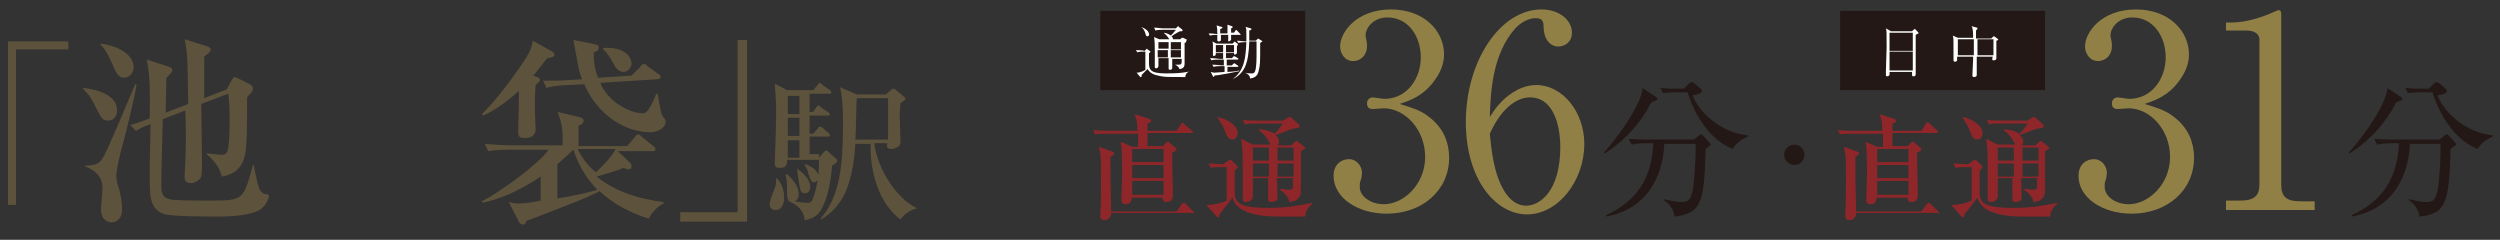 <?xml version="1.0" encoding="utf-8"?>
<!-- Generator: Adobe Illustrator 26.5.3, SVG Export Plug-In . SVG Version: 6.00 Build 0)  -->
<svg version="1.1" xmlns="http://www.w3.org/2000/svg" xmlns:xlink="http://www.w3.org/1999/xlink" x="0px" y="0px"
	 viewBox="0 0 344 33" style="enable-background:new 0 0 344 33;" xml:space="preserve">
<rect x="0" y="0" width="344" height="33" fill="#333333" stroke="none"/>
<style type="text/css">
	.st0{fill:#5D523B;}
	.st1{fill:#231815;}
	.st2{fill:#918046;}
	.st3{fill:#8F262A;}
	.st4{fill:#FFFFFF;}
</style>
<g id="レイヤー_1">
</g>
<g id="レイヤー_2">
</g>
<g id="レイヤー_3">
</g>
<g id="レイヤー_4">
</g>
<g id="レイヤー_5">
</g>
<g id="レイヤー_6">
	<g>
		<g>
			<g>
				<path class="st0" d="M2.2,6.8v21.4H1.1V5.7h8.3v1.1H2.2z"/>
				<path class="st0" d="M14.9,16.6c-0.8,0-1-0.4-1.7-1.8c-0.7-1.4-0.9-1.7-1.8-2.6l0.1-0.1c1.9,0.2,4.6,1,4.6,3
					C16.2,15.5,15.9,16.6,14.9,16.6z M16.7,20.6c-0.2,0.7-0.7,2.7-0.7,3.7c0,0.4,0.2,1.2,0.4,1.7c0.3,1.2,0.4,2.2,0.4,2.8
					c0,1.5-1,1.8-1.4,1.8c-0.4,0-1.5-0.2-1.5-1.8c0-0.4,0.2-2.4,0.2-2.7c0-0.8,0-2.3-2.4-3.2v-0.1c2.1-0.1,2.2-0.4,3.3-2.8
					c0.6-1.3,3.1-7.2,3.6-8.4h0.2C18.3,14.5,17.5,17.5,16.7,20.6z M17.1,10.7c-0.8,0-1.1-0.6-1.7-2c-0.8-1.8-1.2-2.2-1.6-2.6L13.9,6
					c3.9,0.6,4.5,2.5,4.5,3.2C18.4,10,17.8,10.7,17.1,10.7z M35.7,28.9c-1.7,0.9-4.6,0.9-6,0.9c-1.5,0-6.3,0-7.3-0.4
					c-1.8-0.8-1.8-2.4-1.8-5.3c0-0.5,0-1,0-1.6c0.1-3.5,0.1-4,0.1-5.4c-0.7,0.2-1.3,0.5-2,0.9l-0.8-0.8c0.9-0.2,1-0.3,2.7-0.9
					c0.1-5.6-0.1-6.4-0.4-8.1l3.1,1c0.2,0.1,0.4,0.2,0.4,0.4c0,0.4-0.4,0.7-0.8,1.1c0,0.7-0.1,3.2-0.1,4.8l3.1-1.2
					c-0.1-6.8-0.1-7-0.5-8.9l3.2,1c0.3,0.1,0.4,0.3,0.4,0.4c0,0.2,0,0.3-0.9,1c0,0.9,0,5.1,0,5.7l3.1-1.2l0.7-1.3
					c0.1-0.2,0.3-0.4,0.4-0.4c0.1,0,0.2,0.1,0.5,0.2l1.6,0.8c0.2,0.1,0.4,0.3,0.4,0.6c0,0.1,0,0.2-0.2,0.5c-0.3,0.4-0.4,0.4-0.6,0.7
					c0,1,0,5.3-0.1,6.2c-0.1,1.8-0.3,4.2-3.4,4.7c-0.1-0.7-0.7-2-2.1-3.1v-0.1c1.2,0.1,1.8,0.2,2,0.2c0.5,0,0.9-0.1,1-0.9
					c0.1-0.5,0.2-2,0.2-3.6c0-1.3,0-2.6-0.2-3.9l-3.7,1.4c0,1.3,0.1,7,0.1,8.2c0,0.4,0,1.7-0.2,2c-0.2,0.3-0.8,0.7-1.3,0.7
					c-0.8,0-0.9-0.5-0.9-0.8c0-0.4,0.1-1.8,0.1-2.1c0.1-2,0.1-4.8,0-7.1l-3.1,1.2c-0.1,4.6-0.2,6.4-0.2,9c0,1,0,2,1.7,2.1
					c0.8,0.1,4.2,0.1,5.1,0.1c4.5,0,4.5-0.1,5.8-4.9h0.1c0.7,3.5,0.8,3.6,1.5,4C37,26.7,37,26.9,37,27C37,27.4,36.5,28.4,35.7,28.9z
					"/>
				<path class="st0" d="M89.3,30.1c-2.5-0.8-4.9-2-6.8-3.8c-0.7,0.4-2.5,1.2-4.6,2c-2.9,1.1-4.6,1.8-5.5,2.1c0,0.2-0.1,0.5-0.4,0.5
					c-0.4,0-0.6-0.3-0.7-0.6L70,27.8c0.4,0.1,0.8,0.2,1.4,0.2c0.9,0,2.1-0.2,3-0.4v-3.3c-3.2,2.1-5.4,3-8,3.6l-0.1-0.2
					c2.4-1.2,7.8-5.1,9.2-7.1h-5.3c-1.9,0-2.4,0.1-3,0.2l-0.5-1c1.3,0.1,2.6,0.2,3.9,0.2h6.8c0.1-2.4-0.2-3.4-0.7-4.6l3,0.7
					c0.2,0.1,0.6,0.1,0.6,0.5c0,0.4-0.4,0.6-0.7,0.7v2.8h6.7l1.1-1.3c0.2-0.3,0.3-0.3,0.4-0.3c0.1,0,0.2,0,0.5,0.3l1.6,1.3
					c0.1,0.1,0.3,0.2,0.3,0.4c0,0.3-0.3,0.3-0.4,0.3h-4.8l1.7,1.6c0.1,0.1,0.2,0.3,0.2,0.5c0,0.2-0.1,0.4-0.4,0.4
					c-0.1,0-0.3,0-0.7-0.2c-0.7,0.3-1,0.4-3.7,1.2c2.6,2.1,5.9,3.1,9.2,3.5v0.2C90.3,28.5,89.5,29.5,89.3,30.1z M75.3,8
					c-0.5,0.6-1,1.3-1.9,2.4c0.5,0.2,0.9,0.3,0.9,0.6c0,0.2-0.2,0.3-0.6,0.7c-0.1,1.1-0.1,2.4-0.1,3.4c0,0.4,0.1,2.4,0.1,2.7
					c0,0.9-0.7,1.2-1.5,1.2c-0.9,0-0.9-0.4-0.9-1.1c0-0.6,0.1-3.1,0.1-3.7c0-1,0-1,0-1.7c-2.3,2.1-4,3-4.9,3.4l-0.2-0.2
					c3-2.9,5.9-7.5,6-7.6c0.7-1.1,0.9-1.7,1-2.5L76,7.1c0.1,0.1,0.3,0.2,0.3,0.4C76.3,7.8,76,7.9,75.3,8z M89.5,18.2
					c-3.5,0-7.3-2.4-9.1-6.6l-2.2,0.1c-1.9,0.1-2.4,0.2-3,0.4l-0.5-1c1.3,0,2.6,0,3.9-0.1l1.5-0.1c-0.2-0.5-0.4-1.1-0.5-1.6
					C79.5,8.7,79,6,78.9,5.5l3,0.6c0.4,0.1,0.5,0.2,0.5,0.4c0,0.5-0.4,0.6-0.7,0.7c0,0.8,0,2.1,0.6,3.5l4.6-0.3l1.2-1.2
					c0.1-0.2,0.3-0.4,0.5-0.4s0.3,0.1,0.5,0.3l1.5,1.1c0.2,0.1,0.3,0.2,0.3,0.4c0,0.2-0.2,0.3-0.4,0.3l-7.9,0.5
					c0.2,0.5,0.9,2,2.7,3.1c1.4,0.9,2.7,1.1,3.1,1.1c0.3,0,0.6-0.1,1-0.8c0.7-1.2,0.7-1.5,0.9-1.9h0.2c0.4,2.5,0.5,2.8,0.7,3.1
					c0.4,0.5,0.4,0.6,0.4,0.8C91.5,17.7,90.4,18.2,89.5,18.2z M78.9,20.6c-1.3,1.2-1.4,1.3-2.2,2v4.7c1.4-0.2,4.4-0.8,5.5-1.2
					C81,24.9,79.7,23.1,78.9,20.6z M79.5,20.5c0.8,1.8,2.1,2.9,2.5,3.2c1.1-1,2.3-2.3,2.7-3.2H79.5z M85.8,9.9c-0.4,0-1-0.3-1.3-1
					c-0.7-1.2-0.9-1.6-1.5-2.1V6.6c2.9-0.2,3.9,1.2,3.9,2.2C86.8,9.7,86,9.9,85.8,9.9z"/>
				<path class="st0" d="M93.6,30.5v-1.3h7.9V5.5h1.3v25H93.6z"/>
				<path class="st0" d="M106.9,24.5c0.7,0.8,1,1.7,1,2.7c0,0.2,0,1.7-1.2,1.7c-0.4,0-0.8-0.2-0.8-0.9c0-0.4,0.7-2,0.8-2.4
					c0.1-0.3,0.1-0.6,0.1-1L106.9,24.5z M112.7,21.7l0.6-0.7c0.1-0.1,0.2-0.3,0.4-0.3c0.1,0,0.2,0.1,0.4,0.3l1,0.9
					c0.1,0.1,0.1,0.1,0.1,0.2c0,0.2-0.1,0.3-0.7,0.7c-0.1,1.2-0.4,4.3-1.6,6.2c-0.7,1.1-1.8,1.2-2.2,1.3c0-1.3-1.1-2.1-1.7-2.4
					c-0.6-0.1-0.7-0.7-0.7-1.3c0-0.2,0-0.9,0-1c0-0.1,0-0.6-0.2-1.6l0.1-0.1c0.7,0.6,1.7,1.5,1.7,2.9c0,0.1,0,0.6-0.5,0.9
					c0.9,0.2,1.6,0.2,1.8,0.2c0.3,0,0.5-0.1,0.7-0.7c0.7-1.9,0.8-3.9,0.8-5.2h-4.4c0,0.6,0,1.1-1.1,1.1c-0.5,0-0.6-0.3-0.6-0.6
					c0-0.4,0.1-2.3,0.1-2.7c0-0.2,0.1-2.9,0.1-4.3c0-1.8-0.1-2.6-0.2-4l1.7,0.9h3.6l0.6-0.7c0.2-0.2,0.2-0.3,0.3-0.3
					c0.1,0,0.1,0,0.4,0.3l1,0.7c0.1,0.1,0.2,0.2,0.2,0.3c0,0.2-0.2,0.2-0.3,0.2h-2.7v2.5h0.5l0.4-0.6c0.1-0.2,0.2-0.3,0.3-0.3
					c0.1,0,0.2,0.1,0.4,0.3l0.9,0.6c0.1,0.1,0.3,0.2,0.3,0.3c0,0.2-0.2,0.2-0.3,0.2h-2.5v2.5h0.5l0.6-0.7c0.1-0.1,0.2-0.3,0.3-0.3
					c0.1,0,0.3,0.1,0.4,0.2l0.8,0.7c0.1,0.1,0.2,0.2,0.2,0.3c0,0.2-0.2,0.2-0.3,0.2h-2.5v2.4H112.7z M108.4,13.2v2.5h1.6v-2.5H108.4
					z M108.4,16.2v2.5h1.6v-2.5H108.4z M110,21.7v-2.4h-1.6v2.4H110z M109.7,23.2c1.5,1.1,1.8,2,1.8,2.5c0,0.6-0.4,0.9-0.7,0.9
					c-0.7,0-0.7-0.5-0.9-1.7C109.8,24.1,109.7,23.7,109.7,23.2L109.7,23.2z M110.8,22.6c0.4,0.1,1.8,0.7,1.8,1.7
					c0,0.4-0.2,0.8-0.6,0.8c-0.4,0-0.5-0.4-0.8-1.3c-0.1-0.6-0.3-0.8-0.5-1.1L110.8,22.6z M120.3,19.8c0.6,4,3.4,7.7,5.8,8.8v0.1
					c-0.9,0.2-1.7,0.8-2.2,1.5c-3.7-2.8-4.2-8.2-4.1-10.4h-2.1c-0.4,6-1.9,8.7-4.7,10.4l-0.1-0.1c2.7-3.1,3.1-7.4,3.1-13.3
					c0-2.2-0.1-3.4-0.4-4.8l2.3,1h4l0.8-0.7c0.1-0.1,0.1-0.1,0.3-0.1c0.1,0,0.2,0.1,0.3,0.2l1.1,0.9c0.1,0.1,0.2,0.2,0.2,0.3
					c0,0.1-0.1,0.2-0.7,0.6c0,0.4-0.1,0.8-0.1,1.5c0,0.6,0.1,3.7,0.1,3.8c0,0.2,0,0.4-0.2,0.6c-0.4,0.3-0.8,0.4-1,0.4
					c-0.7,0-0.7-0.3-0.6-0.8H120.3z M122.2,19.2v-5.7h-4.3c-0.1,0.8-0.1,4.8-0.2,5.7H122.2z"/>
			</g>
		</g>
		<g>
			<path class="st1" d="M227.2,14.1c-1.7,3.5-4.8,6.1-6.4,7l-0.1-0.1c2.9-3.3,4.5-6.2,5-7.6c0.2-0.5,0.3-0.9,0.3-1.3l1.8,1.2
				c0.1,0.1,0.3,0.2,0.3,0.3C228,13.8,227.5,14,227.2,14.1z M234.7,20.5c-0.2,7.4-0.6,8.9-4.3,9.3c-0.1-1.3-1.1-2-1.5-2.3l0-0.1
				c0.9,0.2,1.8,0.4,2.4,0.4c1,0,1.4-0.2,1.7-2.1c0.2-1.5,0.4-5,0.3-5.9H229c-0.1,3.2-1.5,8.8-8,10l0-0.2c4.2-1.9,6.3-5.1,6.5-9.9
				h-0.6c-0.5,0-1.5,0-2.4,0.2l-0.4-0.8c1.3,0.1,2.5,0.1,3.2,0.1h5.8l0.6-0.5c0.1-0.1,0.2-0.2,0.4-0.2c0.1,0,0.2,0.1,0.3,0.2
				l0.8,0.9c0.1,0.1,0.2,0.2,0.2,0.3C235.3,20.1,235.2,20.1,234.7,20.5z M238.4,20.5c-2.2-0.9-4.7-3.2-6.2-7.8h-1.7
				c-1,0-1.4,0.1-1.7,0.1l-0.3-0.7c0.9,0.1,1.8,0.1,2.2,0.1h1l0.7-0.7c0.2-0.2,0.3-0.2,0.4-0.2c0.1,0,0.2,0.1,0.4,0.2l0.8,0.7
				c0.1,0.1,0.2,0.2,0.2,0.3c0,0.4-0.9,0.6-1.3,0.6c1,2.7,4.4,5.3,7.6,5.5l0,0.2C239.3,19.3,238.8,19.9,238.4,20.5z"/>
		</g>
		<g>
			<g>
				<path class="st2" d="M196.9,16.3c1.7,1.4,2.5,3.3,2.5,5.4c0,4.5-3.7,7.7-8.6,7.7c-4,0-7.3-2.2-7.3-5.2c0-1.6,1.1-2.3,2.1-2.3
					c1.2,0,1.8,1.1,1.8,1.8c0,0.6-0.1,0.9-0.2,1.2c-0.1,0.2-0.1,0.5-0.1,0.8c0,1.4,1.6,2.4,3.3,2.4c2.8,0,5.7-2.8,5.7-6.5
					c0-3.8-2.8-6.7-5.7-6.7c-0.2,0-1.2,0.1-1.5,0.1c-0.6,0-0.8-0.3-0.8-0.8c0-0.5,0.4-0.8,0.8-0.8c0.2,0,1.3,0.2,1.6,0.2
					c3.1,0,5-2.8,5-5.7c0-2.9-1.7-5.5-4.6-5.5c-1.9,0-3,1.4-3,2.5c0,0.2,0.1,0.4,0.1,0.6c0.1,0.3,0.1,0.6,0.1,0.9c0,1.1-0.8,2-1.9,2
					c-1.2,0-1.8-1.1-1.8-2c0-2,2.3-5.1,7-5.1c4.5,0,7.3,2.9,7.3,6.2c0,1.3-0.5,2.5-1.4,3.7c-1.5,2-3.2,2.6-4.7,3.1
					C194.5,14.9,195.6,15.2,196.9,16.3z"/>
				<path class="st2" d="M208.2,12.7c0.8-0.5,1.9-1,3.2-1c3.6,0,6.6,3.7,6.6,8.1c0,5.1-3.6,9.7-7.9,9.7c-4.2,0-8.4-4.7-8.4-12.7
					c0-8.5,4.8-15.5,10.4-15.5c2.5,0,4.2,1.5,4.2,3.2c0,1.3-1,1.9-1.9,1.9c-0.7,0-1.9-0.5-2-2.6c0-0.8-0.1-1.3-1.1-1.3
					s-2,0.6-2.7,1.3c-3.3,3.6-3.5,9-3.6,12.3C205.7,15,206.5,13.8,208.2,12.7z M207,26.3c0.6,1,1.6,2,3,2c1.9,0,4.7-2,4.7-8.1
					c0-1.7-0.4-6.8-4.2-6.8c-1.4,0-3.7,1-5.5,5C205.2,20.4,205.5,23.9,207,26.3z"/>
			</g>
		</g>
		<g>
			<path class="st3" d="M164,18.3h-6.1v1.8h2.1l0.4-0.4c0.1-0.1,0.2-0.2,0.3-0.2c0.1,0,0.2,0.1,0.3,0.2l0.6,0.5
				c0.1,0.1,0.3,0.2,0.3,0.3c0,0.2-0.3,0.4-0.6,0.5c0,0.4,0,0.7,0,1.2c0,0.7,0.1,3.9,0.1,4.6c0,0.3,0,1-0.9,1
				c-0.5,0-0.5-0.3-0.5-0.6h-4.3c0,0.3,0,0.9-0.8,0.9c-0.3,0-0.6-0.1-0.6-0.6c0-0.5,0.1-2.7,0.1-3.4c0-1.6,0-3.5-0.2-4.6l1.6,0.7
				h0.8v-1.8h-4.2c-1,0-1.3,0-1.7,0.1l-0.3-0.6c1,0.1,2.1,0.1,2.2,0.1h3.9c0-1.3-0.1-1.6-0.4-2.3l1.9,0.6c0.3,0.1,0.4,0.2,0.4,0.3
				c0,0.2-0.1,0.3-0.5,0.4c0,0.6,0,0.7,0,1h4l0.6-0.9c0-0.1,0.1-0.2,0.2-0.2c0.1,0,0.2,0.1,0.3,0.2l1,0.9c0.1,0.1,0.2,0.2,0.2,0.3
				C164.3,18.2,164.1,18.3,164,18.3z M164,29.3h-11.1c0,0.9-0.8,1-0.9,1c-0.6,0-0.6-0.5-0.6-0.6c0-0.1,0-0.2,0-0.3
				c0.1-1.2,0.1-2.8,0.1-4c0-3.1,0-3.7-0.1-4.2c0-0.3-0.1-0.5-0.2-1l1.7,0.6c0.2,0.1,0.4,0.1,0.4,0.3c0,0.2-0.2,0.3-0.5,0.5
				c0,0.3,0,0.6,0,1.1c0,1.4,0,2.4,0.1,6.4h9l0.7-1c0.1-0.1,0.2-0.2,0.3-0.2s0.2,0.1,0.3,0.2l1,1c0,0,0.2,0.2,0.2,0.3
				C164.3,29.3,164.2,29.3,164,29.3z M160.1,20.5h-4.3v1.8h4.3V20.5z M160.1,22.7h-4.3v1.8h4.3V22.7z M160.1,24.9h-4.3v1.9h4.3V24.9
				z"/>
			<path class="st3" d="M168.3,23c-1,0-1.3,0-1.7,0.1l-0.3-0.6c0.4,0,1.8,0.1,2,0.1l0.7-0.5c0.1-0.1,0.2-0.1,0.3-0.1
				c0.1,0,0.2,0.1,0.2,0.1l0.6,0.6c0.1,0.1,0.2,0.1,0.2,0.3c0,0.1-0.1,0.2-0.4,0.5c0,0.4,0,2.2,0,2.6c0,1.6,0.1,2.5,4.6,2.5
				c2.8,0,4.1-0.3,6.1-0.7v0.1c-0.5,0.4-1,1.1-1,1.8c-1.2,0-2.8,0-3.2,0c-1.9,0-6.1,0-6.8-2.6c-0.8,1-1.3,1.7-1.8,2.3
				c0,0.2,0,0.4-0.2,0.4c-0.1,0-0.2-0.1-0.2-0.1l-1.4-1.6c1.3,0,2.4-0.4,2.8-0.6V23H168.3z M167.5,16.1c0.9,0.1,2.8,1,2.8,2.2
				c0,0.5-0.3,0.9-0.7,0.9c-0.6,0-0.8-0.5-1.1-1.3C168.2,17.1,167.7,16.5,167.5,16.1L167.5,16.1z M172.4,24.7c0,0.4,0,2,0,2.3
				c0,0.7-0.8,0.8-1,0.8c-0.4,0-0.4-0.3-0.4-0.5c0-0.1,0-0.6,0-0.7c0-1,0-3.4,0-4c0-0.9,0-2.1-0.2-3.5l1.6,0.8h2.4
				c0-0.1-0.3-0.5-0.3-0.6c-0.5-0.8-0.9-1.1-1.3-1.4v-0.1c0.8,0,1.5,0.2,2.2,0.6c0.3-0.3,0.4-0.4,1.1-1.4H173c-1,0-1.3,0-1.7,0.1
				l-0.3-0.6c0.7,0.1,1.5,0.1,2.2,0.1h3.4l0.6-0.4c0.1-0.1,0.2-0.1,0.3-0.1c0.1,0,0.2,0.1,0.3,0.2l0.9,0.8c0.1,0.1,0.1,0.1,0.1,0.3
				c0,0.2-0.2,0.2-0.8,0.3c-0.2,0-0.4,0.1-2.5,0.9c0.2,0.2,0.5,0.4,0.5,0.9c0,0.3-0.1,0.4-0.2,0.5h1.9l0.5-0.5c0,0,0.1-0.1,0.2-0.1
				s0.2,0.1,0.2,0.1l0.9,0.7c0.1,0,0.1,0.1,0.1,0.1c0,0.1-0.1,0.2-0.3,0.3c-0.1,0.1-0.2,0.1-0.3,0.2c0,0.2,0,0.4,0,0.7v3.8
				c0,1.4,0,1.6-0.3,1.9c-0.3,0.4-0.8,0.6-1.3,0.6c-0.1-0.7-0.6-1.2-1.3-1.7v-0.1c0.4,0,0.9,0.1,1.3,0.1c0.5,0,0.5-0.2,0.5-0.5v-1.1
				h-2.2c0,0.4,0.1,2.4,0.1,2.6c0,0.5-0.4,0.7-0.9,0.7c-0.4,0-0.4-0.2-0.4-0.5c0-0.4,0-2.4,0-2.8H172.4z M174.6,22.1v-1.8h-2.2
				c0,0.3,0,1.5,0,1.8H174.6z M172.4,22.5v1.8h2.2c0-0.6,0-0.7,0-1.8H172.4z M178,22.1v-1.8h-2.2v1.8H178z M178,24.3v-1.8h-2.2
				c0,0.3,0,1.5,0,1.8H178z"/>
		</g>
		<g>
			<path class="st1" d="M329.7,14.1c-1.7,3.5-4.8,6.1-6.4,7l-0.1-0.1c2.9-3.3,4.5-6.2,5-7.6c0.2-0.5,0.3-0.9,0.3-1.3l1.8,1.2
				c0.1,0.1,0.3,0.2,0.3,0.3C330.5,13.8,330,14,329.7,14.1z M337.2,20.5c-0.2,7.4-0.6,8.9-4.3,9.3c-0.1-1.3-1.1-2-1.5-2.3l0-0.1
				c0.9,0.2,1.8,0.4,2.4,0.4c1,0,1.4-0.2,1.7-2.1c0.2-1.5,0.4-5,0.3-5.9h-4.2c-0.1,3.2-1.5,8.8-8,10l0-0.2c4.2-1.9,6.3-5.1,6.5-9.9
				h-0.6c-0.5,0-1.5,0-2.4,0.2l-0.4-0.8c1.3,0.1,2.5,0.1,3.2,0.1h5.8l0.6-0.5c0.1-0.1,0.2-0.2,0.4-0.2c0.1,0,0.2,0.1,0.3,0.2
				l0.8,0.9c0.1,0.1,0.2,0.2,0.2,0.3C337.8,20.1,337.7,20.1,337.2,20.5z M340.9,20.5c-2.2-0.9-4.7-3.2-6.2-7.8H333
				c-1,0-1.4,0.1-1.7,0.1l-0.3-0.7c0.9,0.1,1.8,0.1,2.2,0.1h1l0.7-0.7c0.2-0.2,0.3-0.2,0.4-0.2c0.1,0,0.2,0.1,0.4,0.2l0.8,0.7
				c0.1,0.1,0.2,0.2,0.2,0.3c0,0.4-0.9,0.6-1.3,0.6c1,2.7,4.4,5.3,7.6,5.5l0,0.2C341.8,19.3,341.3,19.9,340.9,20.5z"/>
		</g>
		<g>
			<g>
				<path class="st2" d="M299.4,16.3c1.7,1.4,2.5,3.3,2.5,5.4c0,4.5-3.7,7.7-8.6,7.7c-4,0-7.3-2.2-7.3-5.2c0-1.6,1.1-2.3,2.1-2.3
					c1.2,0,1.8,1.1,1.8,1.8c0,0.6-0.1,0.9-0.2,1.2c-0.1,0.2-0.1,0.5-0.1,0.8c0,1.4,1.6,2.4,3.3,2.4c2.8,0,5.7-2.8,5.7-6.5
					c0-3.8-2.8-6.7-5.7-6.7c-0.2,0-1.2,0.1-1.5,0.1c-0.6,0-0.8-0.3-0.8-0.8c0-0.5,0.4-0.8,0.8-0.8c0.2,0,1.3,0.2,1.6,0.2
					c3.1,0,5-2.8,5-5.7c0-2.9-1.7-5.5-4.6-5.5c-1.9,0-3,1.4-3,2.5c0,0.2,0.1,0.4,0.1,0.6c0.1,0.3,0.1,0.6,0.1,0.9c0,1.1-0.8,2-1.9,2
					c-1.2,0-1.8-1.1-1.8-2c0-2,2.3-5.1,7-5.1c4.5,0,7.3,2.9,7.3,6.2c0,1.3-0.5,2.5-1.4,3.7c-1.5,2-3.2,2.6-4.7,3.1
					C297,14.9,298.1,15.2,299.4,16.3z"/>
				<path class="st2" d="M306.3,27.6h2c1.9,0,2.6-0.7,2.6-2.2V5.5c0-1.1-1.1-1.3-1.8-1.3h-2.8V3.1h0.7c2.8,0,5.5-1.3,6-1.5
					c0.3-0.1,0.4-0.2,0.5-0.2c0.3,0,0.4,0.2,0.4,0.5v23.6c0,1.6,0.8,2.2,2.6,2.2h2v1.2h-12.2V27.6z"/>
			</g>
		</g>
		<g>
			<g>
				<path class="st3" d="M266.5,18.3h-6.1v1.8h2.1l0.4-0.4c0.1-0.1,0.2-0.2,0.3-0.2c0.1,0,0.2,0.1,0.3,0.2l0.6,0.5
					c0.1,0.1,0.3,0.2,0.3,0.3c0,0.2-0.3,0.4-0.6,0.5c0,0.4,0,0.7,0,1.2c0,0.7,0.1,3.9,0.1,4.6c0,0.3,0,1-0.9,1
					c-0.5,0-0.5-0.3-0.5-0.6h-4.3c0,0.3,0,0.9-0.8,0.9c-0.3,0-0.6-0.1-0.6-0.6c0-0.5,0.1-2.7,0.1-3.4c0-1.6,0-3.5-0.2-4.6l1.6,0.7
					h0.8v-1.8h-4.2c-1,0-1.3,0-1.7,0.1l-0.3-0.6c1,0.1,2.1,0.1,2.2,0.1h3.9c0-1.3-0.1-1.6-0.4-2.3l1.9,0.6c0.3,0.1,0.4,0.2,0.4,0.3
					c0,0.2-0.1,0.3-0.5,0.4c0,0.6,0,0.7,0,1h4L265,17c0-0.1,0.1-0.2,0.2-0.2c0.1,0,0.2,0.1,0.3,0.2l1,0.9c0.1,0.1,0.2,0.2,0.2,0.3
					C266.8,18.2,266.6,18.3,266.5,18.3z M266.5,29.3h-11.1c0,0.9-0.8,1-0.9,1c-0.6,0-0.6-0.5-0.6-0.6c0-0.1,0-0.2,0-0.3
					c0.1-1.2,0.1-2.8,0.1-4c0-3.1,0-3.7-0.1-4.2c0-0.3-0.1-0.5-0.2-1l1.7,0.6c0.2,0.1,0.4,0.1,0.4,0.3c0,0.2-0.2,0.3-0.5,0.5
					c0,0.3,0,0.6,0,1.1c0,1.4,0,2.4,0.1,6.4h9l0.7-1c0.1-0.1,0.2-0.2,0.3-0.2s0.2,0.1,0.3,0.2l1,1c0,0,0.2,0.2,0.2,0.3
					C266.8,29.3,266.6,29.3,266.5,29.3z M262.6,20.5h-4.3v1.8h4.3V20.5z M262.6,22.7h-4.3v1.8h4.3V22.7z M262.6,24.9h-4.3v1.9h4.3
					V24.9z"/>
				<path class="st3" d="M270.8,23c-1,0-1.3,0-1.7,0.1l-0.3-0.6c0.4,0,1.8,0.1,2,0.1l0.7-0.5c0.1-0.1,0.2-0.1,0.3-0.1
					c0.1,0,0.2,0.1,0.2,0.1l0.6,0.6c0.1,0.1,0.2,0.1,0.2,0.3c0,0.1-0.1,0.2-0.4,0.5c0,0.4,0,2.2,0,2.6c0,1.6,0.1,2.5,4.6,2.5
					c2.8,0,4.1-0.3,6.1-0.7v0.1c-0.5,0.4-1,1.1-1,1.8c-1.2,0-2.8,0-3.2,0c-1.9,0-6.1,0-6.8-2.6c-0.8,1-1.3,1.7-1.8,2.3
					c0,0.2,0,0.4-0.2,0.4c-0.1,0-0.2-0.1-0.2-0.1l-1.4-1.6c1.3,0,2.4-0.4,2.8-0.6V23H270.8z M270,16.1c0.9,0.1,2.8,1,2.8,2.2
					c0,0.5-0.3,0.9-0.7,0.9c-0.6,0-0.8-0.5-1.1-1.3C270.7,17.1,270.2,16.5,270,16.1L270,16.1z M274.9,24.7c0,0.4,0,2,0,2.3
					c0,0.7-0.8,0.8-1,0.8c-0.4,0-0.4-0.3-0.4-0.5c0-0.1,0-0.6,0-0.7c0-1,0-3.4,0-4c0-0.9,0-2.1-0.2-3.5l1.6,0.8h2.4
					c0-0.1-0.3-0.5-0.3-0.6c-0.5-0.8-0.9-1.1-1.3-1.4v-0.1c0.8,0,1.5,0.2,2.2,0.6c0.3-0.3,0.4-0.4,1.1-1.4h-3.6c-1,0-1.3,0-1.7,0.1
					l-0.3-0.6c0.7,0.1,1.5,0.1,2.2,0.1h3.4l0.6-0.4c0.1-0.1,0.2-0.1,0.3-0.1c0.1,0,0.2,0.1,0.3,0.2l0.9,0.8c0.1,0.1,0.1,0.1,0.1,0.3
					c0,0.2-0.2,0.2-0.8,0.3c-0.2,0-0.4,0.1-2.5,0.9c0.2,0.2,0.5,0.4,0.5,0.9c0,0.3-0.1,0.4-0.2,0.5h1.9l0.5-0.5c0,0,0.1-0.1,0.2-0.1
					s0.2,0.1,0.2,0.1l0.9,0.7c0.1,0,0.1,0.1,0.1,0.1c0,0.1-0.1,0.2-0.3,0.3c-0.1,0.1-0.2,0.1-0.3,0.2c0,0.2,0,0.4,0,0.7v3.8
					c0,1.4,0,1.6-0.3,1.9c-0.3,0.4-0.8,0.6-1.3,0.6c-0.1-0.7-0.6-1.2-1.3-1.7v-0.1c0.4,0,0.9,0.1,1.3,0.1c0.5,0,0.5-0.2,0.5-0.5
					v-1.1h-2.2c0,0.4,0.1,2.4,0.1,2.6c0,0.5-0.4,0.7-0.9,0.7c-0.4,0-0.4-0.2-0.4-0.5c0-0.4,0-2.4,0-2.8H274.9z M277.1,22.1v-1.8
					h-2.2c0,0.3,0,1.5,0,1.8H277.1z M274.9,22.5v1.8h2.2c0-0.6,0-0.7,0-1.8H274.9z M280.5,22.1v-1.8h-2.2v1.8H280.5z M280.5,24.3
					v-1.8h-2.2c0,0.3,0,1.5,0,1.8H280.5z"/>
			</g>
		</g>
		<circle class="st1" cx="246.9" cy="21.3" r="1.4"/>
		<rect x="151.4" y="1.5" class="st1" width="28.2" height="10.9"/>
		<g>
			<path class="st4" d="M163.1,10.6c-0.2,0-0.4,0-0.5,0c-2,0-2.1,0-2.8-0.1c-1.1-0.2-1.5-0.4-1.9-1c-0.1,0.1-0.7,0.7-0.8,0.8
				c0,0.1,0,0.3-0.1,0.3c0,0-0.1,0-0.1,0l-0.5-0.6c0.5,0,1.1-0.3,1.2-0.4V7.1c-0.4,0-0.8,0-1.1,0.1l-0.2-0.3c0.3,0,0.9,0,1.2,0.1
				l0.2-0.2c0.1-0.1,0.1-0.1,0.1-0.1c0,0,0.1,0,0.1,0.1l0.3,0.2c0,0,0.1,0.1,0.1,0.1c0,0.1-0.1,0.2-0.2,0.2c0,0.1,0,0.2,0,1.1
				c0,1.1,0,1.7,2.3,1.7c0.5,0,1.5,0,2.3-0.1c0.6-0.1,0.8-0.1,1-0.2l0,0C163.4,9.9,163.1,10.2,163.1,10.6z M157.9,5
				c-0.2,0-0.2-0.1-0.3-0.4c-0.1-0.4-0.3-0.7-0.6-0.9l0,0c0.6,0.2,1.1,0.6,1.1,1C158.2,4.8,158,5,157.9,5z M162.5,4.3
				c-0.2,0-0.2,0-0.7,0.3c0,0-0.5,0.3-0.6,0.4c0.1,0.1,0.2,0.2,0.2,0.4c0,0.2-0.1,0.3-0.2,0.3s-0.2-0.1-0.3-0.3
				c-0.2-0.3-0.4-0.6-0.7-0.8V4.5c0.5,0.1,0.8,0.3,0.9,0.4c0.2-0.2,0.4-0.4,0.7-0.8H160c-0.2,0-0.7,0-1,0.1l-0.2-0.4
				c0.4,0,0.9,0.1,1.3,0.1h1.7l0.2-0.2c0,0,0.1-0.1,0.1-0.1s0.1,0,0.1,0.1l0.4,0.3c0,0,0.1,0.1,0.1,0.1
				C162.8,4.3,162.6,4.3,162.5,4.3z M163.2,5.8c0,0-0.1,0.1-0.2,0.1c0,0.4,0,2.3,0,2.7c0,0.3,0,0.4-0.1,0.6c0,0-0.2,0.3-0.6,0.3
				c-0.1-0.3-0.4-0.5-0.6-0.6l0,0c0.2,0,0.4,0,0.5,0c0.3,0,0.4-0.1,0.4-0.4V8.1h-1.3c0,0.2,0,1.1,0,1.2c0,0.3-0.2,0.3-0.3,0.3
				c-0.2,0-0.2-0.1-0.2-0.2c0-0.3,0-1,0-1.4h-1.4c0,0.1,0,0.9,0,1c0,0.4-0.3,0.4-0.3,0.4c-0.2,0-0.2-0.1-0.2-0.2c0-0.2,0-0.5,0-0.6
				c0-0.3,0-0.9,0-1.4c0-0.5,0-1.7-0.1-2.1l0.7,0.3h2.9l0.2-0.2c0,0,0.1,0,0.1,0c0,0,0.1,0,0.1,0l0.4,0.2c0,0,0.1,0,0.1,0.1
				C163.2,5.7,163.2,5.7,163.2,5.8z M160.8,5.8h-1.4V6v0.7h1.4V5.8z M159.3,6.9c0,0.3,0,0.6,0,1h1.4c0-0.2,0-0.8,0-1H159.3z
				 M162.5,5.8h-1.4v1h1.4V5.8z M162.5,6.9h-1.4c0,0.7,0,0.8,0,1h1.4V6.9z"/>
			<path class="st4" d="M170.2,6.3c0,0.1,0,0.8,0,0.9c0,0.2-0.1,0.3-0.3,0.3c-0.1,0-0.1,0-0.1-0.1c0,0,0-0.1,0-0.1h-1.1V8h0.8
				l0.2-0.2c0.1-0.1,0.1-0.1,0.1-0.1c0,0,0.1,0.1,0.2,0.1l0.3,0.2c0.1,0,0.1,0.1,0.1,0.1c0,0.1-0.1,0.1-0.1,0.1h-1.5V9h0.7l0.2-0.2
				c0.1-0.1,0.1-0.1,0.1-0.1c0,0,0.1,0,0.2,0.1l0.3,0.2c0,0,0.1,0.1,0.1,0.1c0,0.1-0.1,0.1-0.1,0.1h-1.4v0.7c0.3,0,1.4-0.1,1.6-0.2
				v0.1c-0.4,0.1-3,0.6-3.4,0.6c0,0.1-0.1,0.2-0.1,0.2c0,0-0.1-0.1-0.1-0.1l-0.3-0.6c0.1,0,0.3,0.1,0.5,0.1c0.2,0,1.2-0.1,1.4-0.1
				V9.1H168c-0.3,0-0.7,0-1,0.1l-0.2-0.3c0.6,0,1.2,0.1,1.3,0.1h0.3V8.2h-0.7c-0.3,0-0.7,0-1,0.1L166.5,8c0.6,0,1.2,0.1,1.3,0.1h0.5
				V7.3h-1c0,0.2,0,0.4-0.3,0.4c-0.1,0-0.1-0.1-0.1-0.2c0,0,0-0.2,0-0.2c0-0.3,0-0.7,0-1c0-0.3,0-0.4-0.1-0.6l0.6,0.3h2.2l0.2-0.2
				c0.1-0.1,0.1-0.1,0.1-0.1s0,0,0.1,0.1l0.3,0.2c0,0,0,0,0,0.1C170.4,6.2,170.4,6.2,170.2,6.3z M170.6,4.8h-1.2c0,0.1,0,0.5,0,0.6
				c0,0.2-0.3,0.3-0.3,0.3c-0.1,0-0.1-0.1-0.1-0.1s0-0.2,0-0.2c0-0.3,0-0.4,0-0.6h-1c0,0.2,0,0.6,0,0.7c0,0.1-0.1,0.2-0.3,0.2
				c-0.1,0-0.2,0-0.2-0.2c0-0.1,0-0.6,0-0.7c-0.3,0-0.7,0-1,0.1l-0.2-0.3c0.2,0,0.6,0,1.2,0.1c0-0.3,0-0.9-0.1-1.2l0.7,0.2
				c0.1,0,0.1,0,0.1,0.1c0,0,0,0.1-0.1,0.1c0,0-0.1,0.1-0.2,0.1c0,0.2,0,0.3,0,0.6h1c0-0.9,0-1,0-1.2l0.6,0.2c0,0,0.1,0,0.1,0.1
				c0,0,0,0.1,0,0.1c0,0-0.2,0.1-0.2,0.1v0.6h0.4l0.2-0.3c0.1-0.1,0.1-0.1,0.1-0.1c0,0,0,0,0.1,0.1l0.3,0.3c0,0,0.1,0.1,0.1,0.1
				C170.8,4.8,170.7,4.8,170.6,4.8z M168.3,6.2h-1v1h1V6.2z M169.8,6.2h-1.1v1h1.1V6.2z M173.4,5.9c0,0,0,0.2,0,0.2
				c0,2.6,0,2.8-0.2,3.6c-0.1,0.6-0.4,1-1.2,1.1c0,0,0-0.1,0-0.1c0-0.2-0.2-0.5-0.7-0.7l0,0c0.3,0.1,0.7,0.1,0.9,0.1
				c0.2,0,0.4,0,0.5-0.3c0.2-0.5,0.2-1.9,0.2-2v-2V5.7h-1c-0.1,3.2-0.7,4.4-2.3,5.2l0,0c1.6-1.2,1.8-2.8,1.9-5.1
				c-0.3,0-0.7,0-1.1,0.1l-0.2-0.3c0.4,0,0.9,0.1,1.3,0.1c0-0.1,0-0.6,0-0.9c0-0.7,0-0.8-0.1-1.1l0.7,0.2c0.1,0,0.1,0.1,0.1,0.1
				c0,0.1-0.2,0.2-0.3,0.2c0,0.2,0,0.2,0,0.3c0,0.2,0,0.9,0,1.1h0.9l0.2-0.2c0.1-0.1,0.1-0.1,0.1-0.1c0,0,0,0,0.2,0.1l0.3,0.2
				c0.1,0,0.1,0.1,0.1,0.1C173.7,5.7,173.6,5.8,173.4,5.9z"/>
		</g>
		<rect x="253.2" y="1.5" class="st1" width="28.2" height="10.9"/>
		<g>
			<path class="st4" d="M263.6,4.8c0,1,0,3.8,0,4.9c0,0.1,0,0.5,0,0.5c0,0.3-0.2,0.3-0.3,0.3c-0.2,0-0.2-0.1-0.2-0.2
				c0,0,0-0.3,0-0.4H260c0,0.2,0,0.3,0,0.4c0,0-0.1,0.2-0.3,0.2c-0.2,0-0.2-0.1-0.2-0.2c0-0.1,0-0.4,0-0.5c0-0.7,0.1-2.7,0.1-3.3
				c0-2.1,0-2.3-0.1-2.6l0.7,0.4h2.9l0.2-0.2c0,0,0.1-0.1,0.2-0.1c0,0,0.1,0,0.1,0.1l0.3,0.3c0.1,0.1,0.1,0.1,0.1,0.2
				C263.9,4.6,263.8,4.7,263.6,4.8z M263.2,4.5H260V7h3.2V4.5z M263.2,7.1H260v2.6h3.2V7.1z"/>
			<path class="st4" d="M274.9,5.5c-0.1,0.1-0.1,0.1-0.2,0.1c0,0.3,0,0.5,0,1.1c0,0.1,0,1.3,0,1.3c0,0.3-0.3,0.3-0.4,0.3
				c-0.2,0-0.2-0.1-0.1-0.5h-2.2c0,0.6,0,1.8,0,2.3c0,0,0,0.2,0,0.2c0,0.3-0.3,0.3-0.4,0.3c-0.2,0-0.2-0.2-0.2-0.2
				c0-0.1,0.1-2,0.1-2.2V7.8h-2.2c0,0.5,0,0.5,0,0.5c0,0.1-0.2,0.2-0.3,0.2c-0.1,0-0.2-0.1-0.2-0.2c0,0,0-0.2,0-0.2
				c0-0.3,0-1.4,0-2.1c0-0.5,0-0.8-0.1-1.1l0.7,0.3h2.1c0-0.3,0-1.1-0.1-1.3c0-0.2-0.1-0.2-0.1-0.3l0.7,0.2c0.1,0,0.1,0,0.1,0.1
				c0,0.1-0.1,0.2-0.2,0.3c0,0.2,0,0.5,0,1.1h2.1l0.2-0.2c0,0,0.1-0.1,0.1-0.1c0,0,0.1,0,0.1,0l0.3,0.2c0.1,0.1,0.1,0.1,0.1,0.1
				C275,5.4,275,5.4,274.9,5.5z M271.6,5.4h-2.2v2.2h2.2C271.6,6,271.6,5.8,271.6,5.4z M274.3,5.4h-2.2c0,0.3,0,1,0,2.2h2.2V5.4z"/>
		</g>
	</g>
</g>
<g id="レイヤー_7">
</g>
<g id="レイヤー_8">
</g>
</svg>
